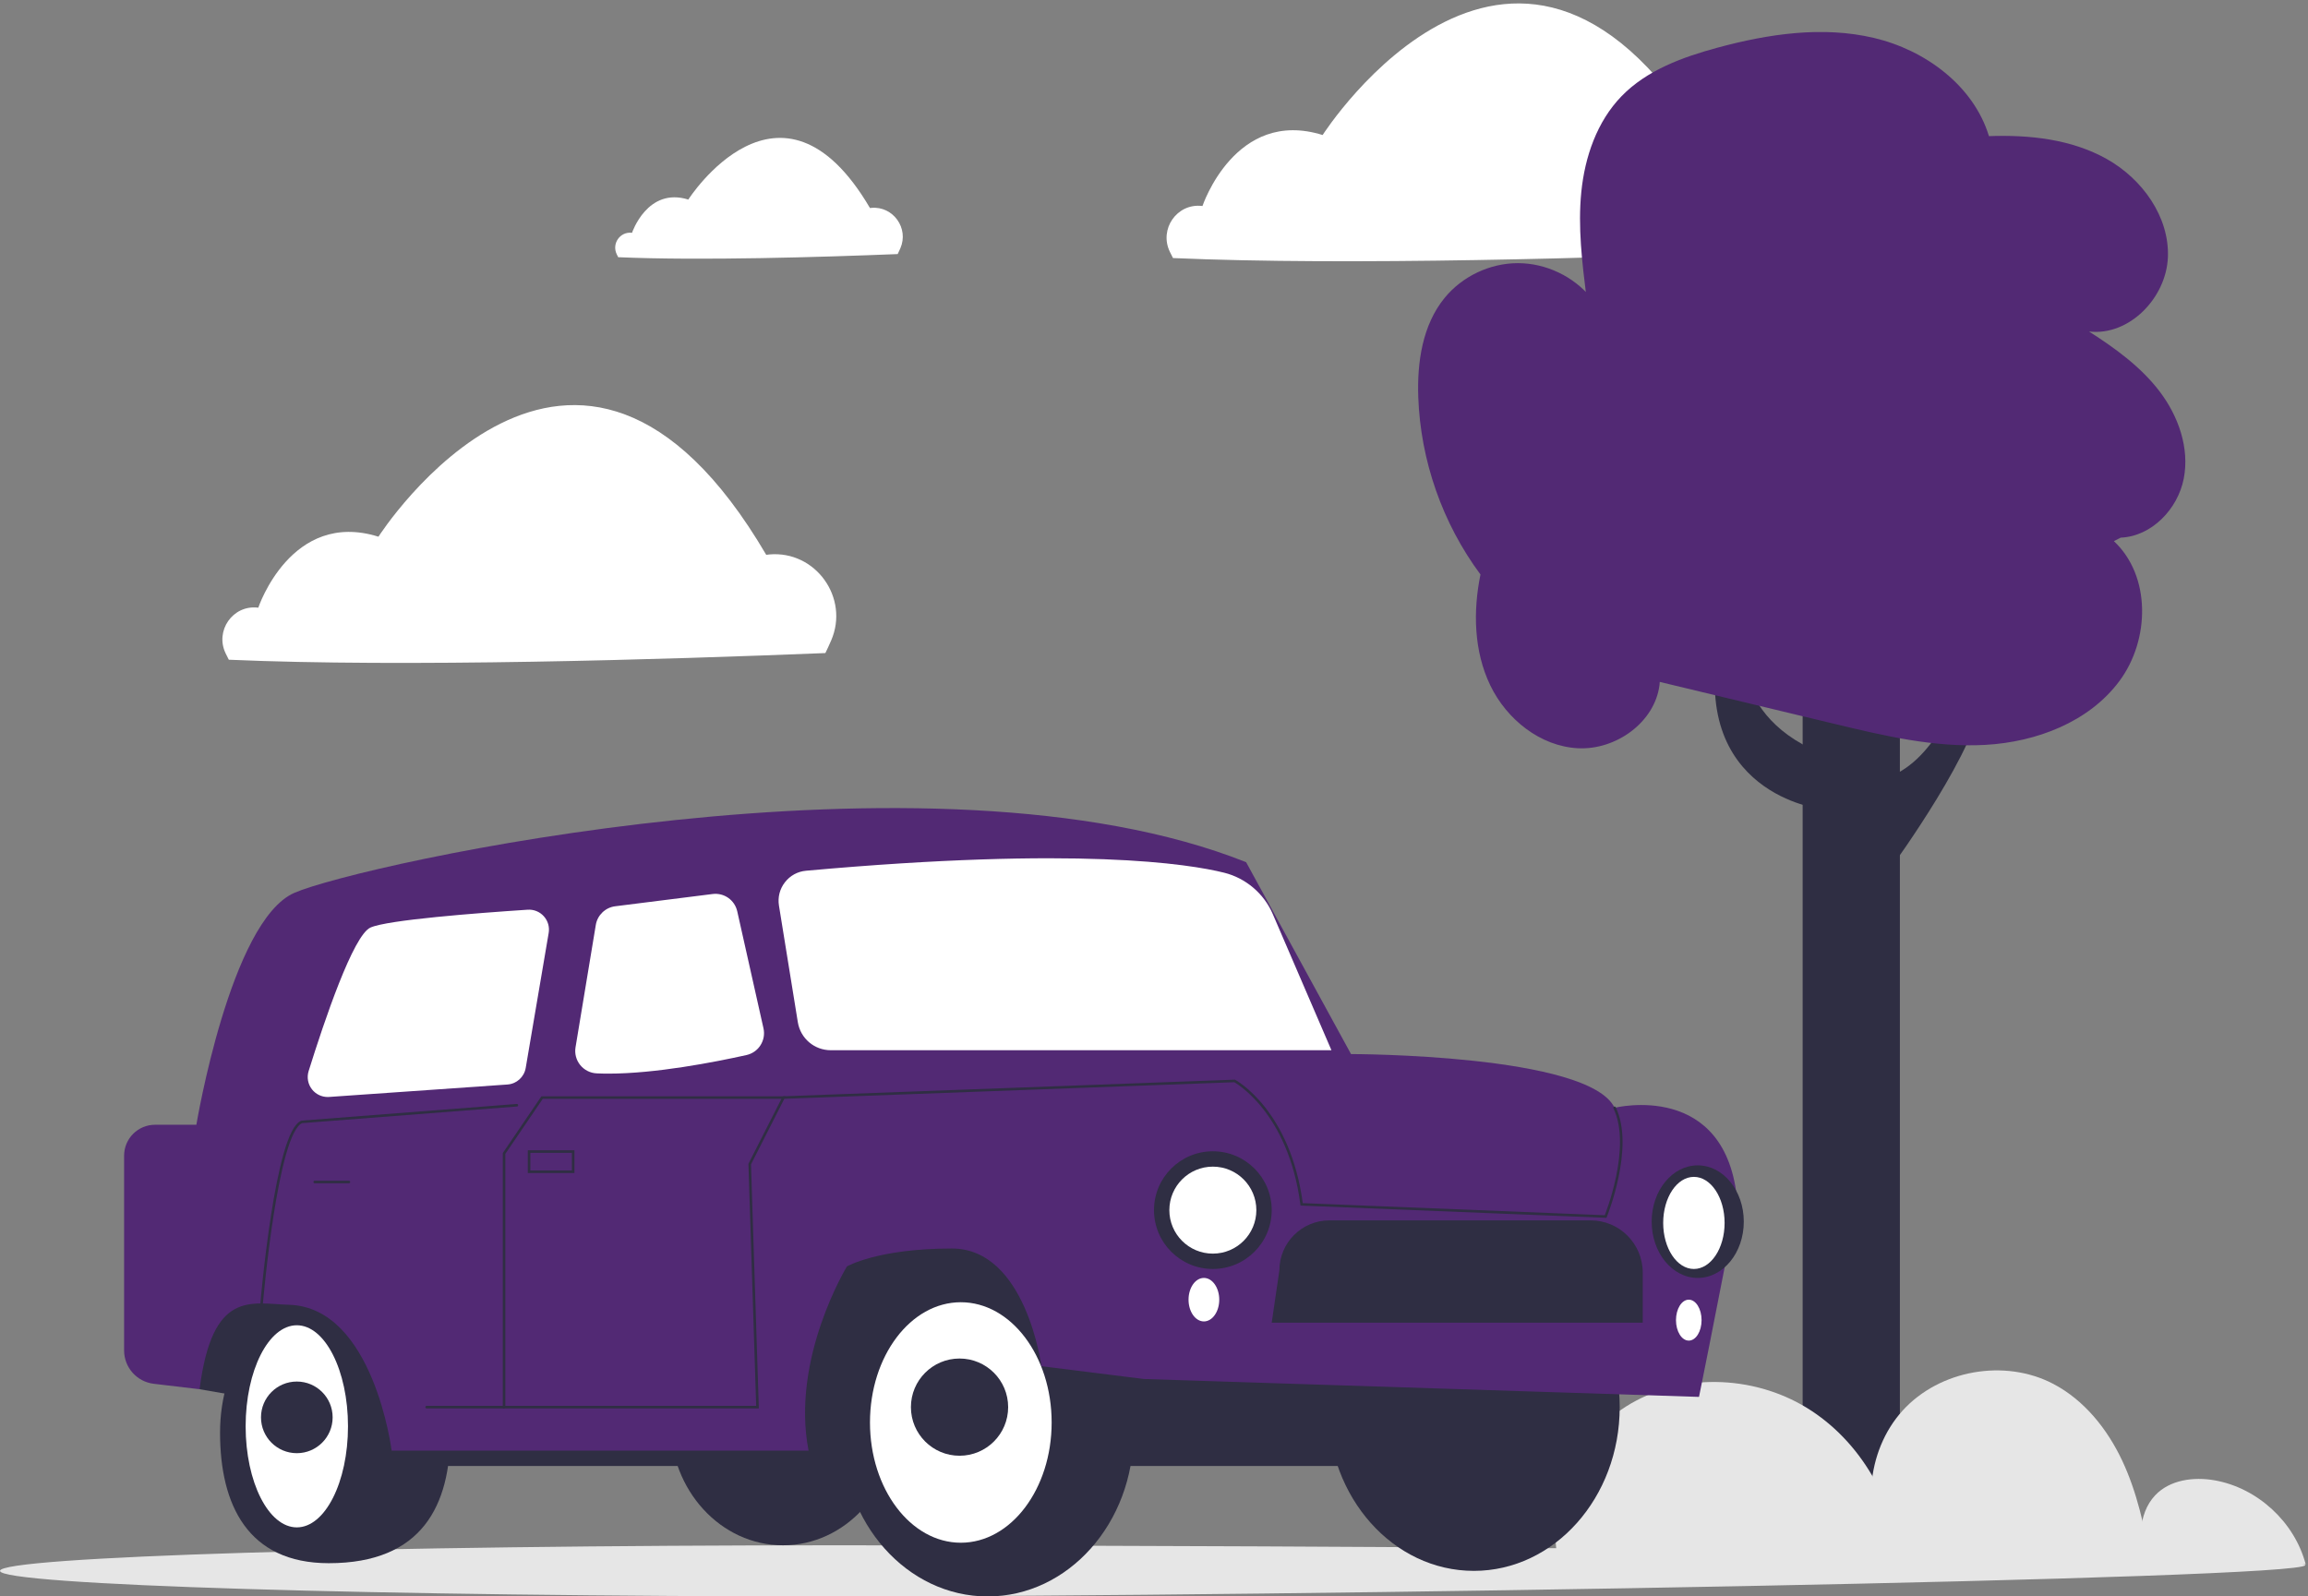 <?xml version="1.0" encoding="UTF-8" standalone="no"?>
<!DOCTYPE svg PUBLIC "-//W3C//DTD SVG 1.1//EN" "http://www.w3.org/Graphics/SVG/1.1/DTD/svg11.dtd">
<svg width="100%" height="100%" viewBox="0 0 902 624" version="1.1" xmlns="http://www.w3.org/2000/svg" xmlns:xlink="http://www.w3.org/1999/xlink" xml:space="preserve" xmlns:serif="http://www.serif.com/" style="fill-rule:evenodd;clip-rule:evenodd;stroke-linecap:round;stroke-miterlimit:10;">
    <rect x="0" y="0" width="902" height="624" fill="#808080" stroke="none"/>
    <path d="M693.816,93.372C693.1,95.02 692.351,96.65 691.57,98.261C627.792,100.823 526.938,103.875 458.421,100.865C458.007,100.057 457.601,99.244 457.203,98.426C452.899,89.585 459.947,79.409 469.719,80.498L469.948,80.524C469.948,80.524 482.754,42.103 516.906,52.775C516.906,52.775 593.747,-67.545 668.454,59.862C668.454,59.862 668.877,59.786 669.666,59.716C687.758,58.114 701.057,76.714 693.816,93.372L693.816,93.372Z" style="fill:white;fill-rule:nonzero;"/>
    <rect x="704.5" y="275.5" width="38" height="329" style="fill:rgb(47,46,67);"/>
    <path d="M840.497,610.384C838.136,596.901 835.231,583.363 829.415,570.971C823.6,558.58 814.602,547.294 802.482,540.931C783.475,530.953 757.979,535.469 743.556,551.369C729.133,567.269 727.116,593.083 738.894,611.03" style="fill:rgb(230,230,230);fill-rule:nonzero;"/>
    <path d="M742.75,612.015C740.784,587.242 727.287,563.224 706.09,550.251C684.894,537.278 656.311,536.486 635.35,549.836C614.388,563.186 602.972,590.696 609.996,614.534" style="fill:rgb(230,230,230);fill-rule:nonzero;"/>
    <path d="M901.088,611.407C896.773,594.936 882.307,581.59 865.543,578.614C857.327,577.155 847.979,578.398 842.261,584.476C835.251,591.928 836.016,603.553 837.229,613.713" style="fill:rgb(230,230,230);fill-rule:nonzero;"/>
    <path d="M900.913,611.739C900.913,617.262 508.373,624 327.5,624C146.627,624 0,619.523 0,614C0,608.477 146.627,604 327.5,604C508.373,604 900.913,606.216 900.913,611.739Z" style="fill:rgb(230,230,230);fill-rule:nonzero;"/>
    <path d="M69.479,509.483L78,543L161.683,557.5L161.683,493.597L69.479,489.5L69.479,509.483Z" style="fill:rgb(47,46,67);fill-rule:nonzero;"/>
    <rect x="155" y="473" width="427" height="100" style="fill:rgb(47,46,67);"/>
    <path d="M176,560C176,588.167 165.167,611 128.5,611C96.833,611 86,588.167 86,560C86,531.833 102.266,509 128.5,509C154.734,509 176,531.833 176,560Z" style="fill:rgb(47,46,67);fill-rule:nonzero;"/>
    <ellipse cx="116" cy="557.5" rx="20" ry="39.5" style="fill:white;"/>
    <circle cx="116" cy="554" r="14" style="fill:rgb(47,46,67);"/>
    <ellipse cx="576" cy="550" rx="57" ry="64" style="fill:rgb(47,46,67);"/>
    <ellipse cx="306" cy="556" rx="44" ry="48" style="fill:rgb(47,46,67);"/>
    <ellipse cx="386" cy="560" rx="57" ry="64" style="fill:rgb(47,46,67);"/>
    <ellipse cx="375.5" cy="556" rx="35.5" ry="47" style="fill:white;"/>
    <circle cx="375" cy="550" r="19" style="fill:rgb(47,46,67);"/>
    <path d="M48.5,527.828L48.5,451.726C48.5,445.045 53.916,439.629 60.598,439.629L76.745,439.629C76.745,439.629 90,360 115,349C140,338 364,288 487,337L528,412C528,412 621,412 631,433C631,433 675,422 679,470L668,526L664,546L447,539L407,534C407,534 401,488 372,488C343,488 331,495 331,495C331,495 309,531 316,567L153.058,567C153.058,567 146,511 113,510C97.974,509.545 83,504 78,543L60.09,540.875C53.479,540.091 48.5,534.486 48.5,527.828L48.5,527.828Z" style="fill:rgb(82,41,116);fill-rule:nonzero;"/>
    <path d="M520.348,410.5L324.702,410.5C318.255,410.5 312.827,405.88 311.797,399.515L304.431,353.981C303.903,350.709 304.729,347.468 306.76,344.852C308.789,342.24 311.72,340.638 315.016,340.34C421.346,330.746 464.739,337.694 478.459,341.125C486.883,343.232 493.966,349.259 497.407,357.247L520.348,410.5Z" style="fill:white;fill-rule:nonzero;"/>
    <path d="M237.804,419.645C236.234,419.645 234.698,419.613 233.203,419.544C230.686,419.429 228.336,418.242 226.755,416.289C225.184,414.347 224.517,411.819 224.926,409.354L232.853,361.497C233.482,357.701 236.587,354.715 240.404,354.235L278.486,349.442C282.986,348.873 287.137,351.788 288.131,356.22L298.374,401.914C298.887,404.202 298.478,406.553 297.221,408.532C295.968,410.507 294.019,411.875 291.736,412.383C279.114,415.192 256.199,419.645 237.804,419.645L237.804,419.645Z" style="fill:white;fill-rule:nonzero;"/>
    <path d="M128.067,428.78C125.688,428.78 123.43,427.696 121.943,425.815C120.344,423.793 119.847,421.116 120.615,418.654C126.749,398.986 138.048,365.543 144.797,362.543C151.519,359.556 186.17,356.895 206.227,355.576C208.623,355.421 210.921,356.35 212.53,358.134C214.14,359.919 214.832,362.304 214.428,364.676L205.456,417.42C204.85,420.983 201.909,423.647 198.303,423.899L128.613,428.761C128.43,428.774 128.248,428.78 128.067,428.78L128.067,428.78Z" style="fill:white;fill-rule:nonzero;"/>
    <path d="M197,550L197,450.84L211.853,429L306.206,429L293,455L296.045,550L197,550Z" style="fill:none;fill-rule:nonzero;stroke:rgb(47,46,67);stroke-width:1px;"/>
    <path d="M166.741,550L197,550" style="fill:none;fill-rule:nonzero;stroke:rgb(47,46,67);stroke-width:1px;"/>
    <path d="M102.255,509.483C102.255,509.483 108,442.003 118,438.502L202,432" style="fill:none;fill-rule:nonzero;stroke:rgb(47,46,67);stroke-width:1px;"/>
    <path d="M123,462L136.371,462" style="fill:none;fill-rule:nonzero;stroke:rgb(47,46,67);stroke-width:1px;"/>
    <rect x="206.773" y="450.114" width="17.227" height="7.886" style="fill:none;stroke:rgb(47,46,67);stroke-width:1px;"/>
    <path d="M306.206,429L482.5,422.5C482.5,422.5 503.902,433.983 508.701,470.741L627.5,475.5C627.5,475.5 638.5,448.5 631,433" style="fill:none;fill-rule:nonzero;stroke:rgb(47,46,67);stroke-width:1px;"/>
    <circle cx="474" cy="473" r="23" style="fill:rgb(47,46,67);"/>
    <circle cx="474" cy="473" r="17" style="fill:white;"/>
    <ellipse cx="663.5" cy="477.5" rx="18" ry="22" style="fill:rgb(47,46,67);"/>
    <ellipse cx="662" cy="478" rx="12" ry="18" style="fill:white;"/>
    <ellipse cx="470.5" cy="508" rx="6" ry="8.5" style="fill:white;"/>
    <ellipse cx="660" cy="516" rx="5" ry="8" style="fill:white;"/>
    <path d="M642,517L497,517L500,496.567C500,485.761 508.761,477 519.567,477L621.631,477C632.881,477 642,486.119 642,497.369L642,517Z" style="fill:rgb(47,46,67);fill-rule:nonzero;"/>
    <path d="M709.955,315.85C709.955,315.85 655.5,308.461 674,241.48L681.5,241.48C681.5,241.48 672.5,275.5 707.5,292.5L709.955,315.85Z" style="fill:rgb(47,46,67);fill-rule:nonzero;"/>
    <path d="M739.5,338.5C739.5,338.5 774.5,290.5 774.5,271.5L764.832,271.5C764.832,271.5 755.361,300.5 733.93,305L739.5,338.5Z" style="fill:rgb(47,46,67);fill-rule:nonzero;"/>
    <path d="M648.558,267.761C646.677,282.405 631.479,293.202 616.732,292.466C601.986,291.729 588.837,281.192 582.427,267.892C576.018,254.591 575.631,239.015 578.589,224.55C563.752,204.58 555.154,180.043 554.28,155.18C553.801,141.544 555.922,127.052 564.542,116.476C571.453,107.998 582.283,102.855 593.22,102.858C604.158,102.86 614.985,108.009 621.891,116.49L620.017,116.266C618.32,102.581 616.622,88.759 617.999,75.039C619.376,61.318 624.115,47.51 633.716,37.611C643.598,27.422 657.545,22.336 671.247,18.627C691.159,13.238 712.291,10.09 732.368,14.826C752.445,19.562 771.298,33.478 777.314,53.209C793.152,52.634 809.579,54.399 823.392,62.168C837.205,69.938 847.873,84.705 847.247,100.541C846.621,116.377 832.172,131.411 816.43,129.577C826.651,136.12 836.687,143.361 844.028,153.025C851.37,162.689 855.771,175.173 853.438,187.082C851.105,198.992 840.915,209.632 828.79,210.152L826.134,211.512C840.728,225.15 840.213,250.179 828.292,266.206C816.371,282.233 795.855,290.029 775.913,291.148C755.97,292.266 736.21,287.568 716.789,282.903C694.077,277.448 671.366,271.993 648.655,266.538L648.558,267.761L648.558,267.761Z" style="fill:rgb(82,41,116);fill-rule:nonzero;"/>
    <path d="M351.885,97.019C351.55,97.791 351.199,98.554 350.833,99.309C320.953,100.509 273.703,101.939 241.603,100.529C241.409,100.15 241.219,99.769 241.032,99.386C239.016,95.244 242.318,90.477 246.896,90.987L247.003,90.999C247.003,90.999 253.003,72.999 269.003,77.999C269.003,77.999 305.003,21.629 340.003,81.319C340.003,81.319 340.201,81.283 340.57,81.251C349.047,80.5 355.277,89.214 351.885,97.019Z" style="fill:white;fill-rule:nonzero;"/>
    <path d="M324.816,250.372C324.1,252.02 323.351,253.65 322.57,255.261C258.792,257.823 157.938,260.875 89.421,257.865C89.007,257.057 88.601,256.244 88.203,255.426C83.899,246.585 90.947,236.409 100.719,237.498L100.948,237.524C100.948,237.524 113.754,199.103 147.906,209.775C147.906,209.775 224.747,89.455 299.454,216.862C299.454,216.862 299.877,216.786 300.666,216.716C318.758,215.114 332.057,233.714 324.816,250.372L324.816,250.372Z" style="fill:white;fill-rule:nonzero;"/>
</svg>
